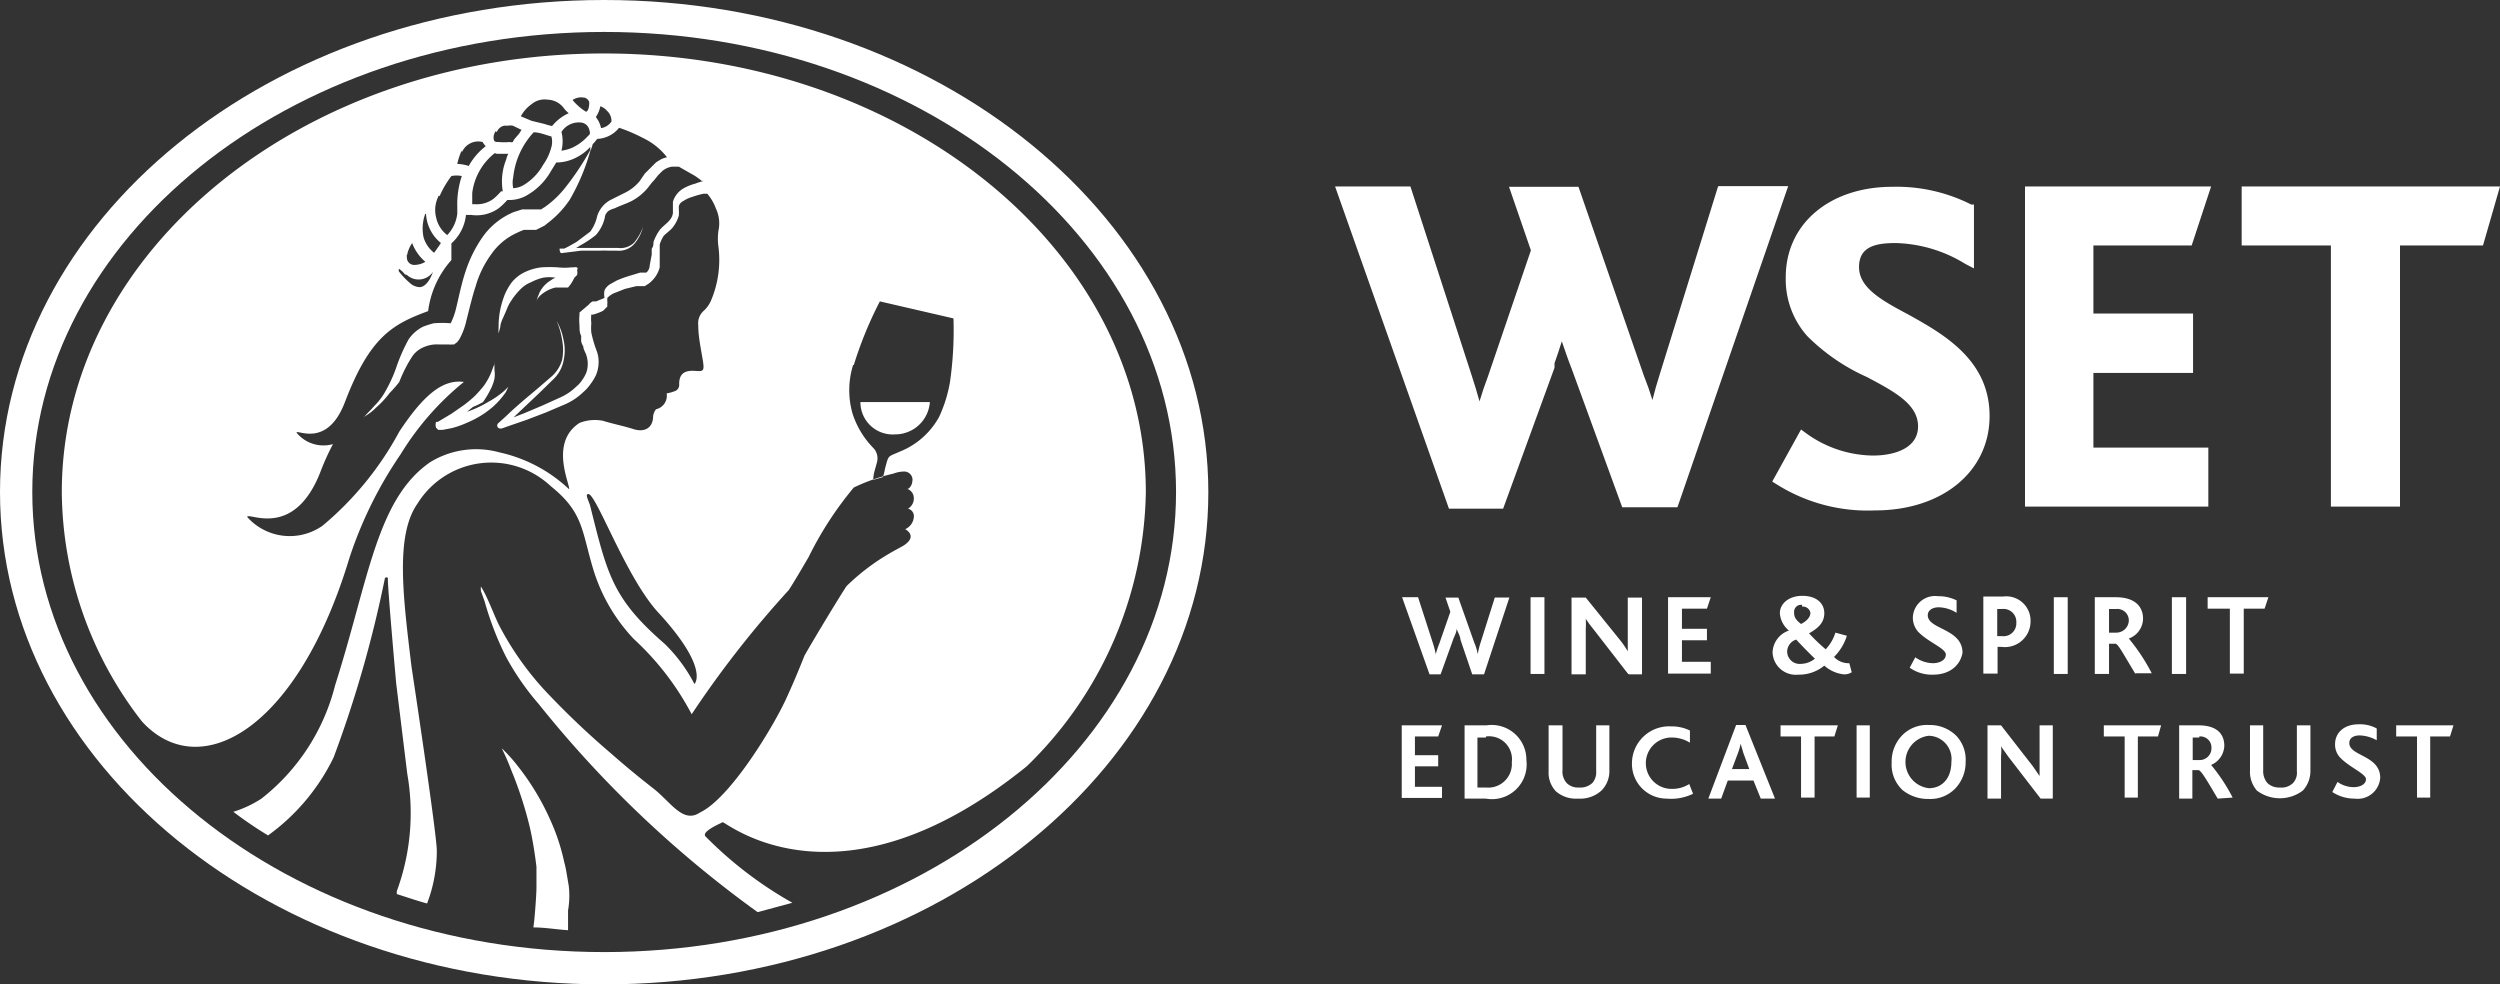 <svg xmlns="http://www.w3.org/2000/svg" width="72" height="28.35" viewBox="0 0 72 28.35"><rect x="0" y="0" width="72" height="28.35" fill="#333333" stroke="none"/><title>Logo WSET</title><path d="M49.48,5.37l-1.67,5.38c-.09.28-.16.53-.22.77-.07-.23-.15-.46-.25-.71L45.46,5.38h-2l.63,1.83-1.24,3.64c-.09.24-.17.47-.24.71-.07-.25-.14-.49-.22-.73L40.62,5.37H38.45l3.28,9.28h1.56l1.48-4.06,0-.13c.07-.2.14-.4.21-.63.09.26.18.53.28.78l1.46,4h1.59L51.5,5.36h-2Z" style="fill:#fff"/><path d="M55,9.08c-.79-.42-1.46-.78-1.46-1.39S54.06,7,54.6,7a4,4,0,0,1,2,.6l.25.13,0-1.84-.08,0a4.76,4.76,0,0,0-2.27-.51c-1.81,0-3.07,1.07-3.07,2.6a2.45,2.45,0,0,0,.62,1.7,5.74,5.74,0,0,0,1.72,1.18c.79.42,1.47.78,1.47,1.42s-.7.84-1.3.84a3.34,3.34,0,0,1-1.92-.64l-.15-.11-.83,1.5.13.08A4.92,4.92,0,0,0,54,14.7c1.94,0,3.3-1.12,3.3-2.72S56,9.64,55,9.08Z" style="fill:#fff"/><polygon points="63.12 7.07 63.68 5.37 58.32 5.37 58.32 14.59 63.6 14.59 63.6 12.89 60.29 12.89 60.29 10.74 63.16 10.74 63.16 9.03 60.29 9.03 60.29 7.07 63.12 7.07" style="fill:#fff"/><polygon points="64.56 5.37 64.56 7.07 67.13 7.07 67.13 14.59 69.12 14.59 69.12 7.07 71.51 7.07 72 5.37 64.56 5.37" style="fill:#fff"/><path d="M42.74,19.42H42.4l-.34-1c0-.09-.07-.2-.11-.31h0c0,.11-.07.22-.1.31l-.36,1h-.32l-.79-2.22h.46l.43,1.33a2.81,2.81,0,0,1,.08.31h0a2.64,2.64,0,0,1,.1-.3l.32-.92-.14-.41H42l.46,1.3a1.54,1.54,0,0,1,.1.33h0a2.25,2.25,0,0,1,.08-.33l.41-1.3h.42Z" style="fill:#fff"/><polygon points="44.08 19.41 44.08 17.2 44.48 17.2 44.48 19.41 44.08 19.41" style="fill:#fff"/><path d="M46.89,19.41l-1-1.29a3.15,3.15,0,0,1-.22-.3h0a2.63,2.63,0,0,1,0,.3v1.3h-.41V17.21h.41l1,1.24a2.43,2.43,0,0,1,.21.31h0c0-.09,0-.22,0-.32V17.21h.41v2.21h-.37Z" style="fill:#fff"/><polygon points="48.04 19.41 48.04 17.2 49.27 17.2 49.16 17.53 48.44 17.53 48.44 18.11 49.16 18.11 49.16 18.44 48.44 18.44 48.44 19.06 49.27 19.06 49.27 19.4 48.04 19.4 48.04 19.41" style="fill:#fff"/><path d="M53.09,19.42a1,1,0,0,1-.55-.25,1.14,1.14,0,0,1-.75.26.67.67,0,0,1-.74-.64.69.69,0,0,1,.47-.63.71.71,0,0,1-.26-.5c0-.26.24-.5.65-.5s.63.22.63.5-.19.44-.44.58a5.37,5.37,0,0,0,.48.46,1.24,1.24,0,0,0,.28-.48l.33.09a1.48,1.48,0,0,1-.37.61.57.57,0,0,0,.44.18l.07.26A.38.38,0,0,1,53.09,19.42Zm-1.36-1a.37.37,0,0,0-.26.34.36.36,0,0,0,.39.36.67.67,0,0,0,.41-.15C52.1,18.81,51.87,18.57,51.73,18.42Zm.17-1a.2.2,0,0,0-.23.2c0,.1,0,.2.2.35.18-.09.27-.21.27-.32A.22.22,0,0,0,51.9,17.47Z" style="fill:#fff"/><path d="M55.68,19.43a1.1,1.1,0,0,1-.68-.2l.16-.3a.91.91,0,0,0,.51.17c.16,0,.37-.07.37-.25s-.54-.37-.81-.67a.62.62,0,0,1-.14-.4.64.64,0,0,1,.72-.61,1.2,1.2,0,0,1,.54.12l0,.36a1,1,0,0,0-.51-.16c-.18,0-.32.08-.32.23,0,.41,1,.38,1,1.08C56.45,19.19,56.12,19.43,55.68,19.43Z" style="fill:#fff"/><path d="M57.64,18.63h-.11v.77h-.41V17.18h.57a.7.7,0,0,1,.79.71A.74.74,0,0,1,57.64,18.63Zm0-1.09h-.12v.78h.13a.37.37,0,0,0,.42-.39A.37.37,0,0,0,57.65,17.54Z" style="fill:#fff"/><polygon points="59.15 19.41 59.15 17.2 59.55 17.2 59.55 19.41 59.15 19.41" style="fill:#fff"/><path d="M61.5,19.41c-.35-.58-.49-.85-.57-.87h-.19v.87h-.41V17.2h.6c.57,0,.79.28.79.62a.62.62,0,0,1-.41.57h0a5.49,5.49,0,0,1,.66,1H61.5Zm-.56-1.87h-.2v.68h.2a.36.36,0,0,0,.37-.35A.33.33,0,0,0,60.94,17.54Z" style="fill:#fff"/><polygon points="62.55 19.41 62.55 17.2 62.96 17.2 62.96 19.41 62.55 19.41" style="fill:#fff"/><polygon points="65.22 17.53 64.62 17.53 64.62 19.4 64.22 19.4 64.22 17.53 63.58 17.53 63.58 17.2 65.33 17.2 65.22 17.53" style="fill:#fff"/><polygon points="40.37 22.97 40.37 20.89 41.53 20.89 41.42 21.21 40.75 21.21 40.75 21.75 41.42 21.75 41.42 22.07 40.75 22.07 40.75 22.66 41.53 22.66 41.53 22.98 40.37 22.98 40.37 22.97" style="fill:#fff"/><path d="M42.79,23h-.61V20.89h.63a1,1,0,0,1,1.15,1A1,1,0,0,1,42.79,23Zm0-1.76h-.24v1.44h.24a.68.68,0,0,0,.75-.73A.66.66,0,0,0,42.8,21.21Z" style="fill:#fff"/><path d="M46.12,22.77a.91.91,0,0,1-.67.23.88.88,0,0,1-.64-.21.78.78,0,0,1-.21-.58V20.89H45v1.29a.49.49,0,0,0,.12.37.45.45,0,0,0,.35.13.51.51,0,0,0,.39-.13.47.47,0,0,0,.11-.34V20.89h.38v1.3A.79.79,0,0,1,46.12,22.77Z" style="fill:#fff"/><path d="M48,23A1,1,0,0,1,47,22a1.07,1.07,0,0,1,1.13-1.08,1.17,1.17,0,0,1,.54.12v.35a1,1,0,0,0-.53-.15.74.74,0,0,0,0,1.48.91.91,0,0,0,.51-.14l.11.28A1.43,1.43,0,0,1,48,23Z" style="fill:#fff"/><path d="M50.71,23l-.21-.52h-.74l-.19.52H49.2L50,20.88h.27L51.12,23Zm-.5-1.31-.08-.27h0a1.61,1.61,0,0,1-.07.25l-.18.48h.5Z" style="fill:#fff"/><polygon points="52.83 21.21 52.26 21.21 52.26 22.97 51.87 22.97 51.87 21.21 51.28 21.21 51.28 20.89 52.93 20.89 52.83 21.21" style="fill:#fff"/><polygon points="53.47 22.97 53.47 20.89 53.85 20.89 53.85 22.97 53.47 22.97" style="fill:#fff"/><path d="M56.31,22.71a1,1,0,0,1-.76.3,1.17,1.17,0,0,1-.75-.25,1,1,0,0,1-.32-.8,1.08,1.08,0,0,1,.3-.78,1,1,0,0,1,.77-.3,1.08,1.08,0,0,1,.8.32,1,1,0,0,1,.26.74A1.09,1.09,0,0,1,56.31,22.71Zm-.76-1.52a.76.76,0,0,0,0,1.51c.38,0,.65-.28.65-.76A.67.67,0,0,0,55.55,21.19Z" style="fill:#fff"/><path d="M58.77,23l-.94-1.22c-.08-.12-.14-.19-.2-.29h0a1.23,1.23,0,0,1,0,.28V23h-.39V20.89h.39l.91,1.17.2.29h0c0-.1,0-.22,0-.3V20.89h.38V23Z" style="fill:#fff"/><polygon points="62.15 21.21 61.57 21.21 61.57 22.97 61.19 22.97 61.19 21.21 60.59 21.21 60.59 20.89 62.24 20.89 62.15 21.21" style="fill:#fff"/><path d="M63.87,23c-.32-.54-.47-.8-.55-.82h-.18V23h-.38V20.89h.56c.54,0,.74.26.74.59a.62.62,0,0,1-.38.55h0a5.14,5.14,0,0,1,.62.94Zm-.53-1.76h-.19v.65h.19a.34.34,0,0,0,.35-.34A.32.32,0,0,0,63.34,21.21Z" style="fill:#fff"/><path d="M66.32,22.77a1.1,1.1,0,0,1-1.32,0,.82.82,0,0,1-.2-.58V20.89h.38v1.29a.53.53,0,0,0,.12.37.48.48,0,0,0,.36.13.47.47,0,0,0,.38-.13.43.43,0,0,0,.11-.34V20.89h.39v1.3A.83.83,0,0,1,66.32,22.77Z" style="fill:#fff"/><path d="M67.81,23a1.16,1.16,0,0,1-.64-.19l.15-.29a.82.82,0,0,0,.47.15c.16,0,.35-.07.35-.23s-.5-.35-.76-.64a.54.54,0,0,1-.13-.37c0-.31.24-.57.68-.57a1,1,0,0,1,.52.12v.34a1.07,1.07,0,0,0-.49-.14c-.17,0-.3.07-.3.22,0,.38.89.35.89,1A.65.65,0,0,1,67.81,23Z" style="fill:#fff"/><polygon points="70.56 21.21 69.99 21.21 69.99 22.97 69.61 22.97 69.61 21.21 69.01 21.21 69.01 20.89 70.66 20.89 70.56 21.21" style="fill:#fff"/><path d="M17.4,28.35C7.81,28.35,0,22,0,14.17S7.81,0,17.4,0,34.8,6.36,34.8,14.18,27,28.35,17.4,28.35ZM17.4.92C8.32.92.93,6.86.93,14.17S8.32,27.42,17.4,27.42s16.47-5.94,16.47-13.25S26.48.92,17.4.92Z" style="fill:#fff"/><path d="M25.78,12.51a1,1,0,0,0,1-.93h-2A.93.93,0,0,0,25.78,12.51Z" style="fill:#fff"/><path d="M10.06,16.08a11.8,11.8,0,0,1,1.48-3A8.12,8.12,0,0,1,13.36,11c-.59-.08-1.14.34-1.86,1.43a9.2,9.2,0,0,1-2.21,2.71,1.64,1.64,0,0,1-2.17-.25c0-.17,1.35.69,2.12-1.33a6.86,6.86,0,0,1,.35-.77,1,1,0,0,1-1.05-.33c0-.11.88.46,1.39-.87.72-1.89,1.37-2.25,2.4-2.63A2.72,2.72,0,0,1,13,7.49s0-.37,0-.42,0-.06,0-.06a1.28,1.28,0,0,0,.42-.82h.15A1.1,1.1,0,0,0,14.36,6a1.9,1.9,0,0,0,.25-.24l0,0h.07a1,1,0,0,0,.52-.15,1.84,1.84,0,0,0,.66-.67v0l.16-.26a1.26,1.26,0,0,0,.57-.14A1.36,1.36,0,0,0,17,4.23L17,4.32a7.78,7.78,0,0,1-.71,1.07,2.82,2.82,0,0,1-.61.58.47.47,0,0,0-.09.06l-.1,0-.09,0-.12,0h-.11l-.13,0-.25.08a2.07,2.07,0,0,0-.88.7,3.81,3.81,0,0,0-.5,1c-.12.36-.19.72-.27,1.05a2,2,0,0,1-.16.45l0,0a.06.06,0,0,1,0,0,3.1,3.1,0,0,0-.49,0,2.81,2.81,0,0,0-.31.1,1.12,1.12,0,0,0-.41.36,5,5,0,0,0-.36.82,4.07,4.07,0,0,1-.3.66,1.8,1.8,0,0,1-.33.44c-.1.12-.2.21-.25.27a.44.44,0,0,1-.1.08l.11-.07a1.49,1.49,0,0,0,.29-.23,2.71,2.71,0,0,0,.39-.42A3.59,3.59,0,0,0,11.5,11a3.89,3.89,0,0,1,.39-.76A.75.75,0,0,1,12.2,10a.94.94,0,0,1,.43-.08h.3a.2.2,0,0,0,.08,0l.07,0,.09-.07.06-.08a2,2,0,0,0,.2-.53c.09-.35.17-.7.27-1a2.92,2.92,0,0,1,.45-.92,1.79,1.79,0,0,1,.73-.61,1.89,1.89,0,0,1,.21-.09l.11,0h.06l.06,0,.12,0,.12-.06.12-.06.1-.08a2.81,2.81,0,0,0,.63-.67A6.05,6.05,0,0,0,17,4.35a1,1,0,0,0,.07-.2l.05-.05L17.2,4a.85.85,0,0,0,.63-.32,0,0,0,0,1,0,0,4.63,4.63,0,0,1,.68.29,1.91,1.91,0,0,1,.7.56.62.62,0,0,0-.24.1.47.47,0,0,0-.09.06l0,0-.1.1L18.57,5l-.15.22a1.29,1.29,0,0,1-.38.31l-.46.23a.8.8,0,0,0-.24.2.83.83,0,0,0-.14.26,1.18,1.18,0,0,1-.2.45l-.4.3-.23.13-.12.06-.06,0s-.06,0-.07,0,0,.13.05.13l.56-.07.53,0a2.25,2.25,0,0,1,.26,0l.26,0a.59.59,0,0,0,.5-.21,1.21,1.21,0,0,0,.24-.48,1.48,1.48,0,0,1-.26.46.57.57,0,0,1-.47.15l-.26,0h-.27l-.54,0h-.13a.53.53,0,0,0,.1-.06,3.17,3.17,0,0,0,.47-.31,1.13,1.13,0,0,0,.26-.51c0-.07.06-.15.11-.19A.75.75,0,0,1,17.7,6c.14-.07.33-.13.49-.21a1.55,1.55,0,0,0,.45-.36c.07-.08.11-.15.17-.21s.11-.14.17-.2l.09-.09a.57.57,0,0,1,.28-.13h.2L19.9,5a1.74,1.74,0,0,1,.31.21l.06,0a2.41,2.41,0,0,0-.25.08,1.38,1.38,0,0,0-.36.15.67.67,0,0,0-.28.37l0,.1V6l0,.14a.42.42,0,0,1-.12.23c-.05.06-.15.13-.25.24a1.39,1.39,0,0,0-.19.36c0,.06,0,.13-.05.19l0,.17-.06.32c0,.09-.06.18-.1.2s0,0,0,0h0l-.17,0-.33.1a3,3,0,0,0-.35.13l-.18.1a.43.43,0,0,0-.17.18.56.56,0,0,0,0,.22l-.24.1-.1,0a.29.29,0,0,0-.11.09L16.69,9a.11.11,0,0,0,0,0,.43.43,0,0,0,0,.05,1.73,1.73,0,0,0,0,.33c0,.1,0,.2.05.3a.94.94,0,0,0,0,.16.53.53,0,0,0,.06.14c0,.09.07.18.09.26a.79.79,0,0,1,0,.48,1,1,0,0,1-.12.22.81.81,0,0,1-.18.2,1.55,1.55,0,0,1-.44.3l-.53.24-.52.22-.31.12.74-.7.42-.41a1,1,0,0,0,.28-.52,1.35,1.35,0,0,0,0-.6,1.73,1.73,0,0,0-.2-.55,2.23,2.23,0,0,1,.16.56,1.5,1.5,0,0,1,0,.56,1,1,0,0,1-.29.47l-.44.38c-.3.25-.6.5-.88.77l-.22.2,0,0a.09.09,0,0,0,0,.15.15.15,0,0,0,.12,0h0l.14-.05.55-.19.55-.21.54-.23a1.74,1.74,0,0,0,.53-.35,1.17,1.17,0,0,0,.21-.23,1.48,1.48,0,0,0,.17-.28,1,1,0,0,0,.07-.34.91.91,0,0,0-.05-.33,3.4,3.4,0,0,1-.16-.54,1.47,1.47,0,0,1,0-.27,1.19,1.19,0,0,1,0-.26V9.06h.05a1.53,1.53,0,0,0,.29-.11h0l.12-.12,0-.08a.17.17,0,0,0,0-.07c0-.07,0-.09,0-.1a.68.68,0,0,1,.18-.13L18,8.32l.33-.08.17,0h0l.07,0,.11-.07A.86.86,0,0,0,19,7.7L19,7.35l0-.16,0-.15a1.08,1.08,0,0,1,.11-.24c.05-.06.14-.12.24-.22a1,1,0,0,0,.2-.37,1.13,1.13,0,0,0,0-.18V5.94h0v0l0,0a.23.23,0,0,1,.13-.15.89.89,0,0,1,.26-.12,2.45,2.45,0,0,1,.32-.09l.11,0a1.39,1.39,0,0,1,.25.43,1,1,0,0,1,.07.64,1.7,1.7,0,0,0,0,.45,3,3,0,0,1-.21,1.55.88.88,0,0,1-.2.29.48.48,0,0,0-.17.43c0,.32.07.64.13,1s0,.32-.26.31-.42.08-.42.38a.19.19,0,0,1-.14.21,1.16,1.16,0,0,1-.22.06.4.4,0,0,1-.28.45c-.05,0-.1.13-.11.2,0,.34-.24.48-.56.38s-.59-.15-.88-.24a1.21,1.21,0,0,0-.68.06c-.88.57-.26,1.79-.3,1.91a4.25,4.25,0,0,0-2-1.06,2.53,2.53,0,0,0-2,.28c-1.55,1.07-1.77,3.39-2.74,6.43A6,6,0,0,1,7.53,23a3.23,3.23,0,0,1-.81.38,11.2,11.2,0,0,0,1,.68,6,6,0,0,0,1.89-2.25,34.25,34.25,0,0,0,1.47-5.13c0-.07.11-.07.09,0,0,.32.24,3,.24,3l.32,2.61a6.52,6.52,0,0,1-.3,3.37.36.36,0,0,0,0,.09c.29.09.57.19.87.27a4.24,4.24,0,0,0,.28-1.52c0-.49-.73-5.31-.73-5.31-.24-2-.47-3.76.17-4.68A2.5,2.5,0,0,1,15.86,14c.95.76.89,1.29,1.23,2.41a5.05,5.05,0,0,0,1.17,2,7.94,7.94,0,0,1,1.66,2.16,29.44,29.44,0,0,1,2.8-3.58c.18-.28.43-.71.57-.95a10,10,0,0,1,1.3-2,5.5,5.5,0,0,1,1.14-.4.89.89,0,0,1,.33-.06.24.24,0,0,1,.22.22c0,.22-.13.29-.15.28a.28.28,0,0,1,.18.2.34.34,0,0,1-.16.37.22.22,0,0,1,.17.21.42.42,0,0,1-.25.38s.39.2-.06.48l-.29.16a6.33,6.33,0,0,0-1.34,1c-.16.24-.82,1.32-1.21,2-.17.43-.35.86-.55,1.29-.39.83-1.6,2.82-2.46,3.23-.49.33-.84-.3-1.34-.69s-.81-.65-1.21-1a23.67,23.67,0,0,1-1.78-1.68A8.61,8.61,0,0,1,14.37,18c-.18-.37-.31-.77-.52-1.11a.69.69,0,0,0,0,.13l.11.31a8.9,8.9,0,0,0,.61,1.58,7.49,7.49,0,0,0,.94,1.36,32.07,32.07,0,0,0,6.31,6l1-.27a11.28,11.28,0,0,1-2.5-1.91c-.13-.14.42-.37.49-.41s3.33,2.78,8.76-1.61A11.24,11.24,0,0,0,33,14.18c0-7-7-12.64-15.61-12.64S1.78,7.19,1.78,14.17a10.86,10.86,0,0,0,2.31,6.61C5.74,22.58,8.56,21.05,10.06,16.08ZM20,19.7a4.5,4.5,0,0,0-.86-1.16c-1.51-1.31-1.65-2-2.15-4-.1-.25-.11-.29-.06-.31.21-.1,1.06,2.33,2,3.38C20.46,19.26,20,19.7,20,19.7Zm4.59-9.19a11.17,11.17,0,0,1,.75-1.83l2.12.49A10.51,10.51,0,0,1,27.36,11a4,4,0,0,1-.31,1,2.23,2.23,0,0,1-1.12,1c-.38.17-.33.09-.44.49a2.27,2.27,0,0,1-.06.25l-.28.08c0-.18.07-.35.11-.52a.43.43,0,0,0-.11-.4,2.51,2.51,0,0,1-.6-1A2.44,2.44,0,0,1,24.57,10.51ZM17.29,3.06a.45.45,0,0,1,.2.14.39.39,0,0,1,.12.3s0,0,0,0a.44.44,0,0,1-.3.19.77.77,0,0,0-.15-.32A.81.81,0,0,0,17.29,3.06ZM15.87,4.27a1.51,1.51,0,0,1-.23.48v0a1.56,1.56,0,0,1-.56.58.65.65,0,0,1-.3.09.76.76,0,0,1,0-.31,2.25,2.25,0,0,1,.59-1.3c.17,0,.35.08.51.12A.58.58,0,0,1,15.87,4.27Zm1.07-.36a1.41,1.41,0,0,1-.45.34,1.17,1.17,0,0,1-.32.09,1.1,1.1,0,0,0,0-.54.59.59,0,0,1,.57-.27.27.27,0,0,1,.23.2C17,3.83,17,3.87,16.94,3.91Zm-.13-1.1c.09,0,.16.1.16.14s0,.23-.09.27a1.54,1.54,0,0,1-.39-.34A.44.44,0,0,1,16.81,2.81ZM15.31,3a.58.58,0,0,1,.46-.13.61.61,0,0,1,.45.22.85.85,0,0,0,.16.17,1.3,1.3,0,0,0-.48.37,1.8,1.8,0,0,1-.22-.06l-.37-.09L15,3.35h0A1,1,0,0,1,15.31,3Zm-1,.8a.29.29,0,0,1,.21-.18l.11,0a.35.35,0,0,1,.14,0l.25.12-.07.11L14.82,4a.41.41,0,0,0-.05.09.15.15,0,0,1-.09,0,1.65,1.65,0,0,1-.32,0c-.07,0-.13,0-.14-.08S14.21,3.9,14.27,3.78Zm0,.63c.06,0,.08,0,.1,0l.23,0a.52.52,0,0,0-.06.16,1.7,1.7,0,0,0-.1.92l-.05,0a2.08,2.08,0,0,1-.21.21.8.8,0,0,1-.55.16h-.07v0c0-.11,0-.21,0-.32A1.73,1.73,0,0,1,14.25,4.41Zm-1-.06a.51.51,0,0,1,.59-.28.54.54,0,0,0,.09.12,1.83,1.83,0,0,0-.49.57,1.28,1.28,0,0,0-.33-.06A1.83,1.83,0,0,1,13.29,4.35Zm-.65,1.28A2.83,2.83,0,0,1,13,5.07a.74.74,0,0,1,.3,0,2.58,2.58,0,0,0-.13.9v.18a1.06,1.06,0,0,1-.29.62.85.85,0,0,1-.32-.51A.87.87,0,0,1,12.64,5.63Zm-.39.52A1.16,1.16,0,0,0,12.7,7a.47.47,0,0,0-.06.09c-.05.06-.08.12-.14.19a.89.89,0,0,1-.3-.44A1.23,1.23,0,0,1,12.25,6.15Zm-.55,1.2A.91.91,0,0,1,11.87,7a1.31,1.31,0,0,0,.38.54.62.62,0,0,1-.32.09h0a.21.21,0,0,1-.21-.24S11.7,7.37,11.7,7.35Zm0,.55a.5.5,0,0,0,.75-.09c-.08.23-.22.44-.39.44a.45.45,0,0,1-.24-.09,2.33,2.33,0,0,1-.35-.36.13.13,0,0,1,0-.08A.77.77,0,0,1,11.66,7.9Z" style="fill:#fff"/><path d="M13.91,11.58a2.5,2.5,0,0,0,.21-.35,1.28,1.28,0,0,0,.12-.32.87.87,0,0,0,0-.26c0-.07,0-.11,0-.15a.28.28,0,0,0,0-.06.12.12,0,0,0,0,.05,1.51,1.51,0,0,0-.06.15,1.82,1.82,0,0,1-.26.49l-.11.13-.13.14a3.88,3.88,0,0,1-.31.26l-.36.25-.4.24-.05,0,0,0h0a.08.08,0,0,0,0,0l0,0h0a0,0,0,0,0,0,0,.25.25,0,0,0,0,.17l.06.06h0l0,0h.13l.26-.05a2.63,2.63,0,0,0,.45-.16,2.76,2.76,0,0,0,.72-.44,2.31,2.31,0,0,0,.39-.44l.07-.15a.11.11,0,0,1,0,0l0,0-.11.11a2.54,2.54,0,0,1-.46.32,3.23,3.23,0,0,1-.62.29l.17-.14A2.27,2.27,0,0,0,13.91,11.58Z" style="fill:#fff"/><path d="M16.61,7.7a.13.13,0,0,0-.08,0h-.08a1.65,1.65,0,0,1-.38,0,3.72,3.72,0,0,0-.48,0,1.51,1.51,0,0,0-.46.13,1.07,1.07,0,0,0-.39.3,1.74,1.74,0,0,0-.21.37,2.92,2.92,0,0,0-.11.36,2.38,2.38,0,0,0-.06.54,1.57,1.57,0,0,0,0,.2l.05-.19c0-.12.1-.29.18-.49s.1-.2.16-.3A1.94,1.94,0,0,1,15,8.32a.86.86,0,0,1,.29-.19A1.54,1.54,0,0,1,15.63,8,1,1,0,0,1,16,8h0a.4.4,0,0,0-.13.07.84.84,0,0,0-.24.21.69.69,0,0,0-.12.22.82.82,0,0,0-.05.14v.05a.12.12,0,0,0,0-.05.61.61,0,0,1,.09-.12A1,1,0,0,1,16,8.28l.16,0,.09,0,.06,0,.05,0A1.1,1.1,0,0,0,16.54,8l.08-.08,0,0a.29.29,0,0,0,0-.14S16.66,7.72,16.61,7.7Z" style="fill:#fff"/><path d="M16.38,25.51c-.05-.28-.08-.51-.13-.68a5.93,5.93,0,0,0-.39-1.19,7.24,7.24,0,0,0-.95-1.58,4.49,4.49,0,0,0-.46-.51,6.59,6.59,0,0,1,.27.62,11.18,11.18,0,0,1,.54,1.66c.08.35.14.73.19,1.13,0,.2,0,.4,0,.61s-.06,1-.09,1.14c.34,0,.67.06,1,.08,0-.2,0-.39,0-.57A2.48,2.48,0,0,0,16.38,25.51Z" style="fill:#fff"/></svg>